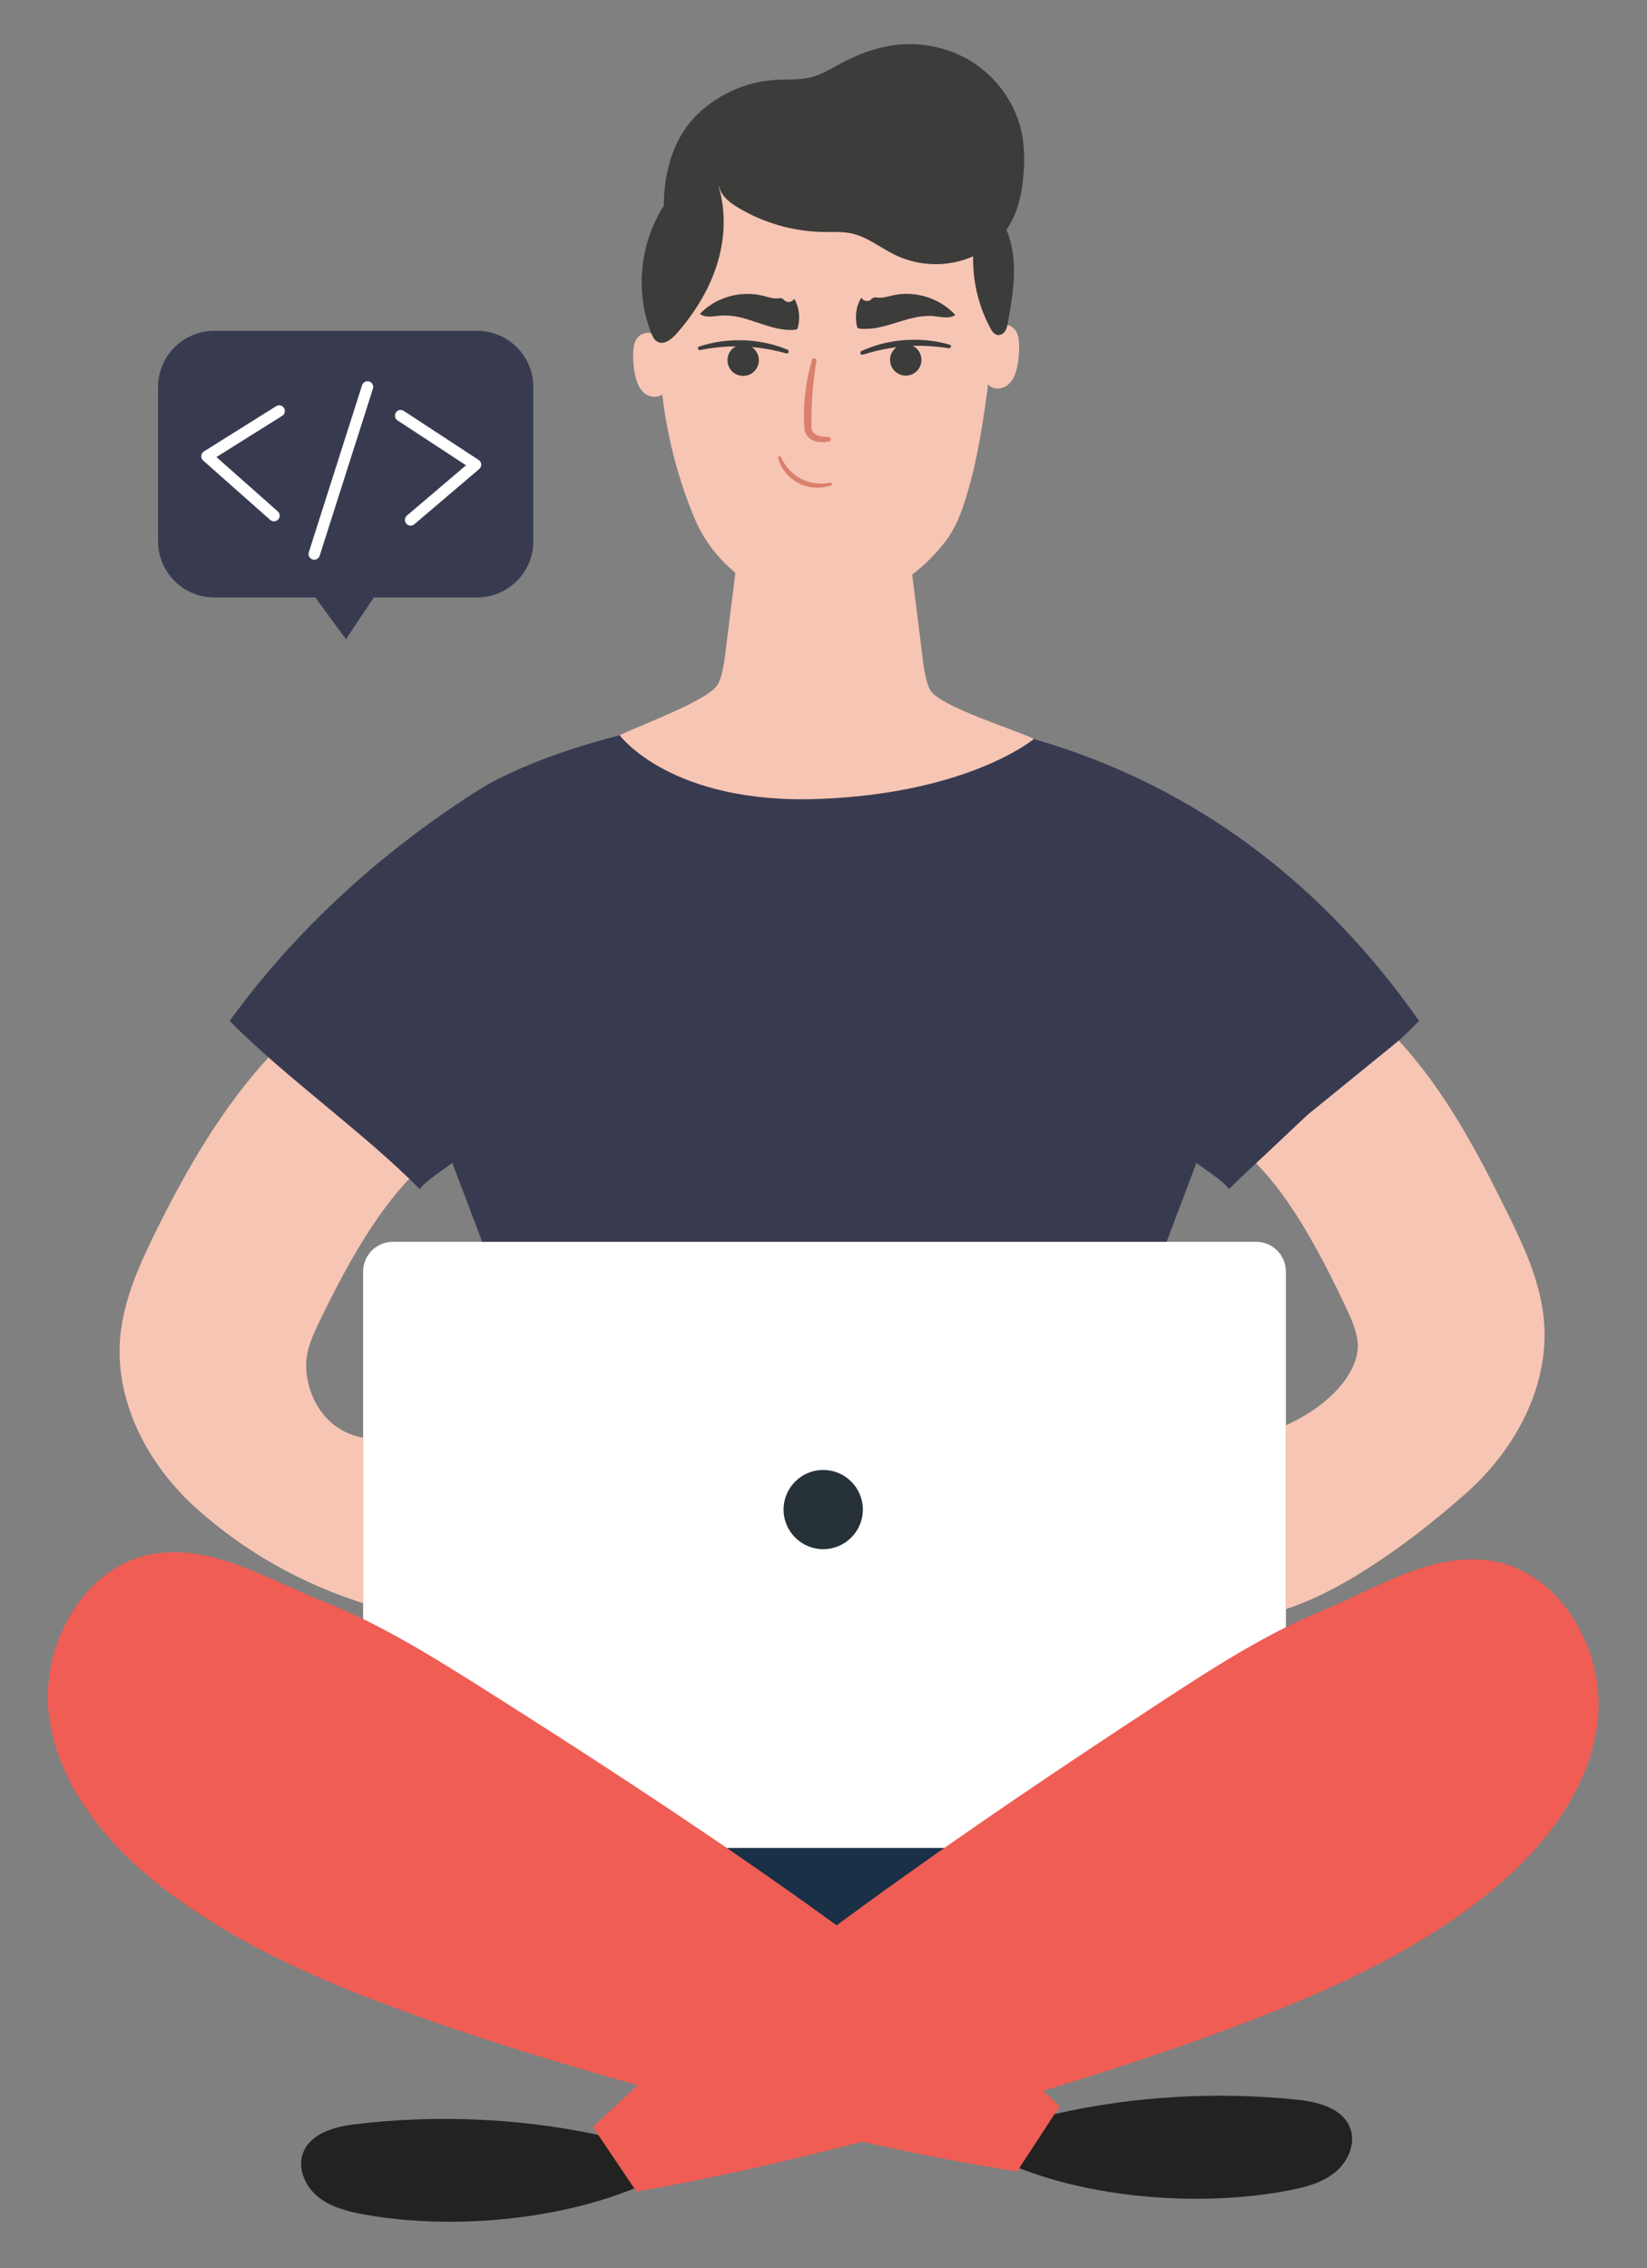 <svg width="448" height="617" viewBox="0 0 448 617" fill="none" xmlns="http://www.w3.org/2000/svg">
<rect x="0" y="0" width="448" height="617" fill="#808080" stroke="none"/>
<path fill-rule="evenodd" clip-rule="evenodd" d="M58.283 90H129.782C138.222 90 145.065 96.842 145.065 105.283V147.246C145.065 155.686 138.222 162.529 129.782 162.529H101.686L94.104 173.902L85.763 162.529H58.283C49.842 162.529 43 155.686 43 147.246V105.283C43 96.842 49.842 90 58.283 90Z" fill="#383B50"/>
<path d="M75.93 111.816L56.294 124.127L74.526 140.276" stroke="white" stroke-width="3.1" stroke-linecap="round" stroke-linejoin="round"/>
<path d="M111.692 141.442L129.339 126.416L108.978 113.076" stroke="white" stroke-width="3.1" stroke-linecap="round" stroke-linejoin="round"/>
<path d="M85.478 150.709L99.966 105.259" stroke="white" stroke-width="3.1" stroke-linecap="round" stroke-linejoin="round"/>
<path d="M278.586 479.068H168.589V526.906H278.586V479.068Z" fill="#193046"/>
<path d="M111.836 320.173C101.575 330.537 92.619 347.469 86.356 360.627C85.03 363.442 83.786 366.339 83.398 369.419C82.48 376.722 86.662 388.962 98.76 391.104V436.147C81.97 430.762 66.711 422.214 53.574 410.484C40.416 398.754 31.195 381.516 32.684 363.952C33.541 353.813 37.804 344.307 42.292 335.188C50.697 318.174 60.285 301.528 73.137 287.554L97.005 307.831L111.836 320.153V320.173Z" fill="#F7C5B4"/>
<path d="M341.676 337.82H106.872C102.399 337.82 98.773 341.446 98.773 345.919V494.615C98.773 499.088 102.399 502.714 106.872 502.714H341.676C346.149 502.714 349.775 499.088 349.775 494.615V345.919C349.775 341.446 346.149 337.82 341.676 337.82Z" fill="white"/>
<path d="M234.703 410.663C234.703 416.61 229.87 421.439 223.92 421.439C217.97 421.439 213.138 416.61 213.138 410.663C213.138 404.717 217.97 399.887 223.92 399.887C229.87 399.887 234.703 404.717 234.703 410.663Z" fill="#263238"/>
<path d="M161.308 578.661C201.536 539.35 267.449 494.674 314.491 463.85C329.016 454.344 343.643 444.776 359.677 438.146C374.345 432.087 388.4 422.764 404.19 424.417C424.019 426.498 437.014 448.917 434.525 468.685C432.036 488.452 418.042 504.997 402.232 517.135C382.362 532.414 359.106 542.574 335.646 551.386C291.378 568.033 219.733 588.31 173.099 596.185L161.287 578.641L161.308 578.661Z" fill="#EF5D54"/>
<path d="M172.527 595.329C150.985 604.142 122.2 606.569 99.291 602.469C94.824 601.673 90.254 600.551 86.684 597.756C83.114 594.962 80.87 590.025 82.4 585.781C84.318 580.477 90.764 578.58 96.374 577.907C118.243 575.235 141.193 576.173 162.735 580.783L172.527 595.329Z" fill="#222221"/>
<path d="M288.255 572.991C247.415 534.292 180.849 490.656 133.317 460.566C118.65 451.284 103.88 441.941 87.744 435.556C72.974 429.721 58.776 420.623 43.027 422.52C23.239 424.907 10.591 447.51 13.386 467.257C16.18 486.984 30.42 503.304 46.413 515.218C66.507 530.171 89.927 539.983 113.509 548.449C158.022 564.402 229.973 583.599 276.729 590.739L288.276 573.011L288.255 572.991Z" fill="#EF5D54"/>
<path d="M277.301 589.842C298.986 598.328 327.791 600.287 350.639 595.86C355.086 595.003 359.655 593.82 363.164 590.944C366.673 588.088 368.876 583.13 367.244 578.887C365.245 573.624 358.758 571.829 353.148 571.237C331.238 568.912 308.309 570.197 286.827 575.134L277.26 589.822L277.301 589.842Z" fill="#222221"/>
<path d="M317.325 337.819L325.444 316.359C327.79 318.174 332.543 321.091 334.318 323.478C349.496 308.097 370.855 293.123 386.012 277.741C302.515 158.605 163.591 193.755 129.971 215.052C103.635 231.739 80.134 253.282 62.468 277.741C77.645 293.123 99.004 308.097 114.161 323.478C115.936 321.112 120.689 318.174 123.035 316.359L131.155 337.819" fill="#383B50"/>
<path d="M247.292 149.65C248.394 158.442 249.495 167.255 250.597 176.047C251.005 179.271 251.474 184.779 252.984 187.655C255.411 192.265 277.26 198.834 281.217 201.037C281.217 201.037 263.714 215.725 223.077 217.337C182.44 218.949 168.589 200.038 168.589 200.038C172.526 197.835 192.885 190.674 195.313 186.064C196.822 183.187 197.292 177.679 197.7 174.456C198.801 165.664 199.903 156.851 201.004 148.059" fill="#F7C5B4"/>
<path d="M269.589 59.583C273.036 78.208 268.14 115.683 264.142 130.493C262.51 136.511 260.776 142.733 256.9 147.629C237.744 171.762 212.224 164.133 203.819 158.604C197.23 154.28 191.987 148.323 188.948 141.06C181.196 122.496 178.013 102.056 179.768 82.023C179.768 82.023 177.544 29.738 231.012 29.738C231.012 29.738 263.836 28.473 269.589 59.583Z" fill="#F7C5B4"/>
<path d="M180.746 106.666C179.603 108.318 176.931 108.278 175.36 107.013C173.769 105.748 173.075 103.708 172.688 101.709C172.3 99.771 172.157 97.792 172.239 95.813C172.3 94.406 172.525 92.896 173.443 91.815C174.361 90.734 175.931 90.285 177.278 90.693C178.624 91.101 179.685 92.366 179.848 93.773L180.746 106.646V106.666Z" fill="#F7C5B4"/>
<path d="M269.589 91.53C270.038 90.184 270.813 88.878 272.159 88.45C273.506 88.042 275.076 88.49 275.994 89.572C276.912 90.653 277.137 92.142 277.198 93.57C277.28 95.549 277.137 97.528 276.749 99.466C276.362 101.444 275.648 103.505 274.077 104.77C272.486 106.034 269.834 106.075 268.691 104.423C268.691 104.423 267.528 97.834 269.589 91.55V91.53Z" fill="#F7C5B4"/>
<path d="M195.476 50.751C197.577 57.707 197.169 65.296 194.946 72.211C192.722 79.127 188.764 85.41 183.95 90.857C182.624 92.367 180.564 93.937 178.809 92.958C177.932 92.469 177.483 91.489 177.116 90.571C172.71 79.372 174.036 66.071 180.584 55.973C180.502 47.527 182.91 38.347 188.662 32.187C194.436 26.026 202.616 22.191 211.041 21.721C214.183 21.538 217.365 21.803 220.405 21.069C223.587 20.293 226.382 18.498 229.279 16.968C233.828 14.561 238.765 12.766 243.906 12.195C251.413 11.358 259.206 13.235 265.428 17.499C271.65 21.783 276.219 28.433 277.831 35.797C278.749 39.979 278.749 44.304 278.3 48.568C277.851 52.974 276.872 57.401 274.587 61.195C271.752 65.887 266.978 69.274 261.735 70.824C255.738 72.619 249.067 72.069 243.436 69.335C239.479 67.417 235.95 64.439 231.645 63.501C229.197 62.97 226.647 63.133 224.138 63.113C215.917 63.011 207.736 60.685 200.698 56.442C198.495 55.116 196.231 53.362 195.639 50.853" fill="#3C3C3B"/>
<g style="mix-blend-mode:multiply">
<path d="M248.025 156.361C248.025 156.361 240.967 163.154 226.014 164.358C211.081 165.561 201.472 157.014 199.942 155.565C199.942 155.565 203.023 172.028 224.565 172.191C245.353 172.334 248.025 156.361 248.025 156.361Z" fill="#F7C5B4"/>
</g>
<path d="M190.171 94.284C190.171 94.284 191.579 93.774 193.864 93.285C196.108 92.795 199.188 92.489 202.268 92.571C205.349 92.693 208.388 93.224 210.612 93.876C212.836 94.509 214.223 95.141 214.223 95.141C214.488 95.263 214.61 95.57 214.488 95.835C214.386 96.079 214.121 96.202 213.876 96.141C213.876 96.141 213.509 96.039 212.876 95.876C212.244 95.692 211.346 95.488 210.265 95.264C208.082 94.794 205.165 94.366 202.207 94.264C199.249 94.121 196.291 94.346 194.088 94.631C192.986 94.774 192.089 94.917 191.436 95.039C190.783 95.162 190.416 95.223 190.416 95.223C190.151 95.263 189.906 95.1 189.845 94.835C189.804 94.59 189.947 94.366 190.151 94.284H190.171Z" fill="#3C3C3B"/>
<path d="M206.41 97.997C206.41 100.343 204.513 102.261 202.146 102.261C199.78 102.261 197.883 100.363 197.883 97.997C197.883 95.631 199.78 93.733 202.146 93.733C204.513 93.733 206.41 95.631 206.41 97.997Z" fill="#3C3C3B"/>
<path d="M258.103 94.732C258.103 94.732 257.736 94.671 257.083 94.59C256.43 94.487 255.533 94.385 254.411 94.284C252.187 94.059 249.229 93.957 246.292 94.202C243.334 94.406 240.437 94.957 238.274 95.487C237.193 95.752 236.296 95.997 235.684 96.201C235.051 96.385 234.704 96.487 234.704 96.487C234.419 96.568 234.133 96.405 234.052 96.12C233.97 95.875 234.092 95.609 234.337 95.487C234.337 95.487 235.704 94.814 237.907 94.1C240.09 93.365 243.13 92.733 246.19 92.509C249.27 92.305 252.35 92.509 254.615 92.917C256.9 93.304 258.328 93.773 258.328 93.773H258.348C258.593 93.855 258.736 94.141 258.654 94.385C258.572 94.61 258.348 94.753 258.124 94.712L258.103 94.732Z" fill="#3C3C3B"/>
<path d="M242.11 97.915C242.11 100.261 244.008 102.179 246.374 102.179C248.74 102.179 250.638 100.281 250.638 97.915C250.638 95.549 248.74 93.651 246.374 93.651C244.008 93.651 242.11 95.549 242.11 97.915Z" fill="#3C3C3B"/>
<path d="M216.957 89.328C217.732 86.655 217.447 83.677 216.039 81.27C215.611 82.126 214.366 82.432 213.591 81.882C213.265 81.657 213.02 81.29 212.632 81.168C212.326 81.066 212 81.127 211.674 81.168C210.266 81.31 208.879 80.8 207.492 80.454C201.453 78.944 194.68 80.882 190.376 85.39C191.865 86.533 193.966 86.043 195.823 85.88C203.085 85.227 208.818 90.184 216.1 89.736C216.1 89.736 216.835 89.695 216.937 89.328H216.957Z" fill="#3C3C3B"/>
<path d="M233.174 89.001C232.46 86.308 232.827 83.33 234.296 80.963C234.704 81.82 235.928 82.167 236.724 81.636C237.05 81.412 237.315 81.065 237.683 80.943C237.989 80.841 238.315 80.943 238.641 80.963C240.049 81.147 241.457 80.657 242.844 80.351C248.923 78.984 255.635 81.086 259.837 85.676C258.327 86.777 256.247 86.247 254.37 86.043C247.128 85.227 241.273 90.021 233.99 89.429C233.99 89.429 233.256 89.368 233.154 89.001H233.174Z" fill="#3C3C3B"/>
<path d="M225.994 132.045C225.994 132.045 225.749 132.127 225.28 132.27C224.79 132.412 224.117 132.576 223.281 132.637C221.608 132.8 219.282 132.514 217.242 131.454C216.243 130.944 215.304 130.23 214.55 129.516C213.774 128.781 213.203 127.965 212.754 127.251C212.306 126.537 212.061 125.864 211.898 125.415C211.734 124.946 211.653 124.681 211.653 124.681C211.592 124.436 211.734 124.191 211.959 124.13C212.183 124.069 212.387 124.191 212.469 124.395C212.469 124.395 212.836 125.374 213.734 126.619C214.162 127.251 214.774 127.904 215.468 128.557C216.182 129.21 216.977 129.781 217.895 130.25C219.67 131.209 221.73 131.535 223.26 131.556C224.015 131.556 224.668 131.494 225.117 131.433C225.566 131.372 225.831 131.311 225.831 131.311C226.035 131.27 226.259 131.392 226.3 131.596C226.341 131.8 226.239 131.984 226.055 132.066H226.035L225.994 132.045Z" fill="#DA806C"/>
<path d="M265.081 65.072C263.898 73.293 265.428 81.881 269.344 89.205C269.793 90.062 270.426 91 271.384 91.143C272.2 91.265 273.016 90.715 273.445 90.021C273.894 89.327 274.036 88.471 274.179 87.655C275.689 79.25 277.137 70.233 273.71 62.399C273.465 61.828 273.159 61.237 272.69 60.829C272.139 60.359 271.384 60.196 270.65 60.176C267.651 60.115 264.897 62.909 264.999 65.908" fill="#3C3C3B"/>
<path d="M222.056 98.12C222.056 98.12 221.831 99.711 221.505 102.077C221.219 104.444 220.873 107.626 220.791 110.808C220.73 112.4 220.689 113.991 220.709 115.48C220.709 116.255 220.709 116.806 220.934 117.234C221.077 117.581 221.464 117.969 221.872 118.193C222.688 118.662 223.647 118.764 224.3 118.805C224.993 118.846 225.381 118.866 225.381 118.866C225.748 118.866 226.013 119.193 225.993 119.54C225.993 119.846 225.748 120.111 225.442 120.152C225.442 120.152 225.055 120.213 224.3 120.274C223.586 120.274 222.403 120.417 221.056 119.764C220.403 119.438 219.71 118.948 219.22 118.05C218.771 117.234 218.751 116.276 218.731 115.541C218.669 114.011 218.649 112.359 218.731 110.727C218.894 107.442 219.343 104.199 219.873 101.812C220.383 99.405 220.913 97.875 220.913 97.875C221.015 97.548 221.362 97.385 221.668 97.487C221.954 97.589 222.097 97.854 222.076 98.14L222.056 98.12Z" fill="#DA806C"/>
<path d="M341.662 316.462C351.923 326.805 360.063 342.901 366.305 356.079C367.631 358.894 368.876 361.791 369.263 364.872C370.181 372.175 362.939 381.804 349.761 387.74V437.74C366.55 432.355 385.951 417.667 399.088 405.937C412.246 394.207 421.467 376.969 419.978 359.404C419.121 349.266 414.857 339.759 410.369 330.64C401.965 313.627 393.335 297.062 380.483 283.088L355.657 303.284L341.662 316.462Z" fill="#F7C5B4"/>
</svg>
